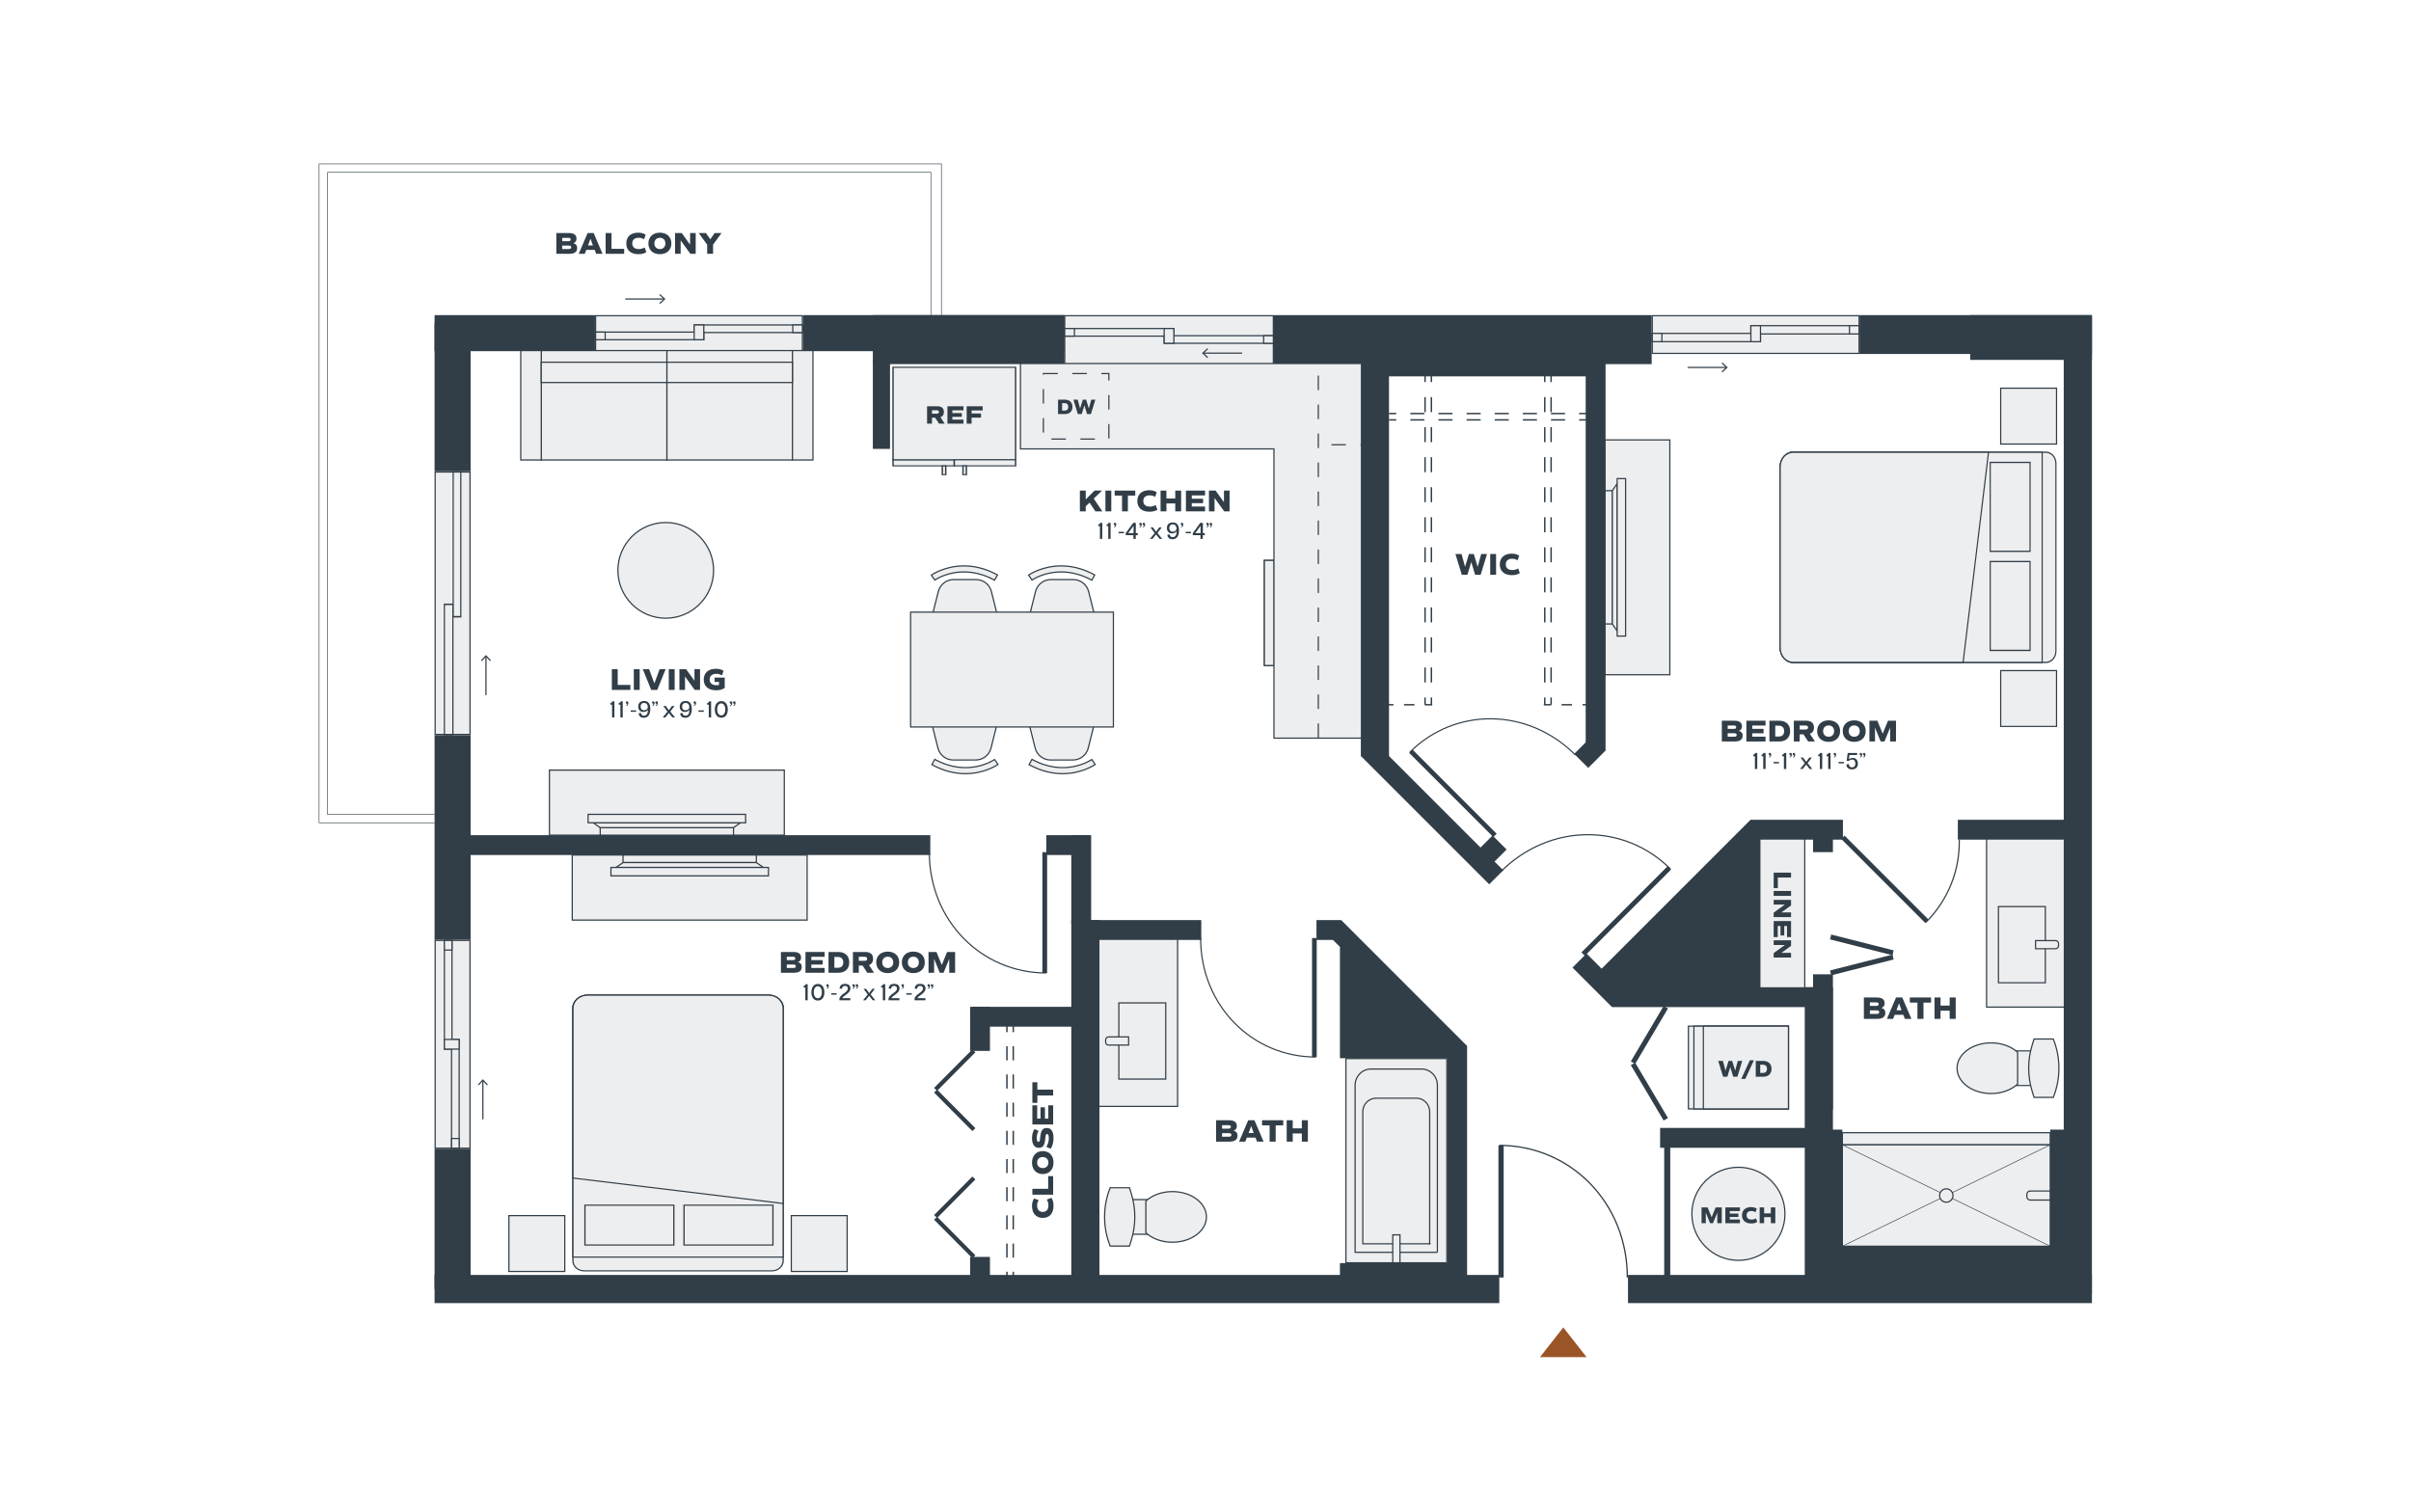 <?xml version="1.0" encoding="UTF-8"?><svg xmlns="http://www.w3.org/2000/svg" xmlns:xlink="http://www.w3.org/1999/xlink" viewBox="0 0 998 626"><defs><style>.cls-1{fill:#313e48;}.cls-2,.cls-3,.cls-4,.cls-5,.cls-6,.cls-7,.cls-8,.cls-9,.cls-10{stroke:#313e48;stroke-miterlimit:10;}.cls-2,.cls-6,.cls-9{stroke-width:.5px;}.cls-2,.cls-11{fill:#edeeef;}.cls-12{fill:#9a5527;}.cls-3{stroke-dasharray:6.218 6.218;}.cls-3,.cls-4,.cls-5,.cls-6,.cls-7,.cls-8,.cls-9,.cls-10{fill:none;}.cls-3,.cls-4,.cls-5,.cls-7,.cls-10{stroke-width:.6px;}.cls-4{stroke-dasharray:5.823 5.823;}.cls-5{stroke-dasharray:4.348 4.348;}.cls-13{fill:#fff;}.cls-6{stroke-dasharray:6;}.cls-8{stroke-width:.25px;}.cls-10{stroke-dasharray:5.833 5.833;}</style><symbol id="Balcony_Window_2" viewBox="0 0 88.341 15"><rect class="cls-11" x=".25" y=".25" width="87.84" height="14.5"/><path class="cls-1" d="M87.841.5v14H.5V.5h87.34M88.341,0H.001v15h88.34V0h0Z"/><rect class="cls-11" x=".25" y="4.09" width="43.563" height="3.536"/><path class="cls-1" d="M43.563,4.34v3.036H.5v-3.036h43.063M44.063,3.84H0v4.036h44.063V3.84h0Z"/><rect class="cls-11" x="39.654" y="7.75" width="48.437" height="3.159"/><path class="cls-1" d="M87.841,8v2.66h-47.938v-2.66h47.938M88.341,7.5h-48.938v3.66h48.938v-3.66h0Z"/></symbol><symbol id="Door" viewBox="0 0 51.91 50.633"><rect class="cls-1" y="48.59" width="51.66" height="2.043"/><path class="cls-9" d="M0,.25C29.362.25,51.66,22.636,51.66,50.25"/></symbol><symbol id="Door1" viewBox="0 0 20.016 20.016"><polygon class="cls-1" points="18.572 0 0 18.572 1.444 20.016 20.016 1.444 18.572 0"/></symbol></defs><g id="backgrounds"><rect class="cls-13" x="-15" y="-13" width="1028" height="652"/></g><g id="floorplans"><rect class="cls-2" x="523.365" y="231.994" width="39.58" height="43.519"/><circle class="cls-2" cx="554.504" cy="241.749" r="5.628"/><circle class="cls-2" cx="554.128" cy="265.572" r="4.314"/><circle class="cls-2" cx="536.871" cy="265.572" r="6.19"/><circle class="cls-2" cx="536.871" cy="241.749" r="4.127"/><rect class="cls-2" x="523.365" y="231.994" width="4.059" height="43.519"/><rect class="cls-11" x="381.094" y="178.918" width="2.503" height="25.365" transform="translate(573.947 -190.745) rotate(90)"/><path class="cls-1" d="M369.366,193.084v-2.966s25.959,0,25.959,0v2.966s-25.959,0-25.959,0ZM369.96,190.581v2.039s24.772,0,24.772,0v-2.039s-24.772,0-24.772,0Z"/><rect class="cls-11" x="375.873" y="145.829" width="38.31" height="50.73" transform="translate(566.223 -223.834) rotate(90)"/><path class="cls-1" d="M420.69,190.581h-51.324s0-38.773,0-38.773h51.324v.232s0,38.541,0,38.541ZM369.96,190.118h50.137s0-37.847,0-37.847h-50.137s0,37.847,0,37.847Z"/><rect class="cls-11" x="406.459" y="178.918" width="2.503" height="25.365" transform="translate(599.312 -216.11) rotate(90)"/><path class="cls-1" d="M394.732,193.084v-2.966s25.959,0,25.959,0v2.966s-25.959,0-25.959,0ZM395.325,190.581v2.039s24.772,0,24.772,0v-2.039s-24.772,0-24.772,0Z"/><rect class="cls-11" x="388.951" y="193.967" width="3.644" height="1.414" transform="translate(585.448 -196.099) rotate(90)"/><path class="cls-1" d="M389.769,196.728v-4.107h2.008v4.107h-2.008ZM390.363,193.084v3.181s.821,0,.821,0v-3.181s-.821,0-.821,0Z"/><rect class="cls-11" x="397.495" y="193.967" width="3.644" height="1.414" transform="translate(593.992 -204.643) rotate(90)"/><path class="cls-1" d="M398.314,196.728v-4.107h2.008v4.107h-2.008ZM398.907,193.084v3.181s.821,0,.821,0v-3.181s-.821,0-.821,0Z"/><rect class="cls-2" x="473.998" y="154.257" width="23.668" height="30.666" rx="4.136" ry="4.136" transform="translate(655.422 -316.242) rotate(90)"/><circle class="cls-2" cx="480.661" cy="155.219" r="1.324"/><circle class="cls-2" cx="491.003" cy="155.219" r="1.324"/><rect class="cls-2" x="481.978" y="157.06" width="7.735" height="2.068" rx=".755" ry=".755" transform="translate(643.94 -327.752) rotate(90)"/><path class="cls-11" d="M756.07,173.658h75.765c3.106,0,5.628,2.522,5.628,5.628v104.151c0,2.401-1.95,4.351-4.351,4.351h-78.318c-2.401,0-4.351-1.95-4.351-4.351v-104.151c0-3.106,2.522-5.628,5.628-5.628Z" transform="translate(563.23 1024.675) rotate(-90)"/><path class="cls-1" d="M742.272,186.945h104.583c2.427,0,4.402,2.203,4.402,4.91v77.735c0,2.707-1.975,4.91-4.402,4.91h-104.583c-3.101,0-5.623-2.814-5.623-6.272v-75.01c0-3.458,2.522-6.272,5.623-6.272ZM850.779,191.855c0-2.413-1.76-4.376-3.924-4.376h-104.583c-2.837,0-5.145,2.574-5.145,5.738v75.01c0,3.164,2.308,5.738,5.145,5.738h104.583c2.163,0,3.924-1.963,3.924-4.376v-77.735Z"/><path class="cls-11" d="M753.228,176.5h75.765c3.106,0,5.628,2.522,5.628,5.628v102.818h-87.021v-102.818c0-3.106,2.522-5.628,5.628-5.628Z" transform="translate(560.388 1021.833) rotate(-90)"/><path class="cls-1" d="M742.272,186.945h103.301v87.554h-103.301c-3.101,0-5.623-2.814-5.623-6.272v-75.01c0-3.458,2.522-6.272,5.623-6.272ZM845.095,187.479h-102.823c-2.837,0-5.145,2.574-5.145,5.738v75.01c0,3.164,2.308,5.738,5.145,5.738h102.823s0-86.487,0-86.487Z"/><rect class="cls-11" x="813.672" y="242.614" width="36.797" height="16.495" transform="translate(581.209 1082.932) rotate(-90)"/><path class="cls-1" d="M840.557,232.196v37.331h-16.974v-37.331h16.974ZM840.079,268.993v-36.264s-16.017,0-16.017,0v36.264s16.017,0,16.017,0Z"/><rect class="cls-11" x="813.672" y="201.59" width="36.797" height="16.495" transform="translate(622.233 1041.908) rotate(-90)"/><path class="cls-1" d="M840.557,191.172v37.331h-16.974v-37.331h16.974ZM840.079,227.969v-36.264s-16.017,0-16.017,0v36.264s16.017,0,16.017,0Z"/><path class="cls-11" d="M736.888,193.217v75.01c0,3.317,2.41,6.005,5.384,6.005h70.322s10.533-87.021,10.533-87.021h-80.854c-2.974,0-5.384,2.689-5.384,6.005Z"/><path class="cls-1" d="M742.272,186.945h81.128s-10.597,87.554-10.597,87.554h-70.531c-3.101,0-5.623-2.814-5.623-6.272v-75.01c0-3.458,2.522-6.272,5.623-6.272ZM822.853,187.479h-80.581c-2.837,0-5.145,2.574-5.145,5.738v75.01c0,3.164,2.308,5.738,5.145,5.738h70.113s10.468-86.487,10.468-86.487Z"/><path class="cls-11" d="M242.782,411.986h75.765c3.106,0,5.628,2.522,5.628,5.628v104.151c0,2.401-1.95,4.351-4.351,4.351h-78.318c-2.401,0-4.351-1.95-4.351-4.351v-104.151c0-3.106,2.522-5.628,5.628-5.628Z"/><path class="cls-1" d="M324.442,417.369v104.583c0,2.427-2.203,4.402-4.91,4.402h-77.735c-2.707,0-4.91-1.975-4.91-4.402v-104.583c0-3.101,2.814-5.623,6.272-5.623h75.01c3.458,0,6.272,2.522,6.272,5.623ZM319.532,525.876c2.413,0,4.376-1.76,4.376-3.924v-104.583c0-2.837-2.574-5.145-5.738-5.145h-75.01c-3.164,0-5.738,2.308-5.738,5.145v104.583c0,2.163,1.963,3.924,4.376,3.924h77.735Z"/><path class="cls-11" d="M242.782,411.986h75.765c3.106,0,5.628,2.522,5.628,5.628v102.818h-87.021v-102.818c0-3.106,2.522-5.628,5.628-5.628Z"/><path class="cls-1" d="M324.442,417.369v103.301h-87.554v-103.301c0-3.101,2.814-5.623,6.272-5.623h75.01c3.458,0,6.272,2.522,6.272,5.623ZM323.908,520.192v-102.823c0-2.837-2.574-5.145-5.738-5.145h-75.01c-3.164,0-5.738,2.308-5.738,5.145v102.823h86.487Z"/><rect class="cls-11" x="242.127" y="498.92" width="36.797" height="16.495"/><path class="cls-1" d="M279.191,515.655h-37.331v-16.974h37.331v16.974ZM242.394,515.177h36.264v-16.017h-36.264v16.017Z"/><rect class="cls-11" x="283.151" y="498.92" width="36.797" height="16.495"/><path class="cls-1" d="M320.215,515.655h-37.331v-16.974h37.331v16.974ZM283.418,515.177h36.264v-16.017h-36.264v16.017Z"/><path class="cls-11" d="M318.17,411.986h-75.01c-3.317,0-6.005,2.41-6.005,5.384v70.322l87.021,10.533v-80.854c0-2.974-2.689-5.384-6.005-5.384Z"/><path class="cls-1" d="M324.442,417.37v81.128l-87.554-10.597v-70.531c0-3.101,2.814-5.623,6.272-5.623h75.01c3.458,0,6.272,2.522,6.272,5.623ZM323.908,497.95v-80.581c0-2.837-2.574-5.145-5.738-5.145h-75.01c-3.164,0-5.738,2.308-5.738,5.145v70.113l86.487,10.468Z"/><rect class="cls-2" x="698.886" y="424.814" width="41.419" height="34.244" transform="translate(1439.191 883.872) rotate(180)"/><rect class="cls-2" x="701.169" y="424.814" width="39.136" height="34.244" transform="translate(1441.474 883.872) rotate(180)"/><rect class="cls-2" x="705.083" y="424.814" width="35.222" height="34.244" transform="translate(1445.387 883.872) rotate(180)"/><polygon class="cls-2" points="422.398 147.245 422.398 185.838 527.332 185.838 527.332 305.58 565.808 305.58 565.808 185.838 565.808 171.031 565.808 147.245 422.398 147.245"/><rect class="cls-2" x="822.314" y="345.338" width="35.211" height="71.589"/><rect class="cls-2" x="452.479" y="388.42" width="34.978" height="69.606"/><circle class="cls-2" cx="719.595" cy="502.5" r="19.267"/><rect class="cls-2" x="535.73" y="459.611" width="84.553" height="41.778" transform="translate(97.507 1058.506) rotate(-90)"/><path class="cls-2" d="M594.986,518.441v-69.16c0-3.712-2.94-6.722-6.567-6.722h-20.922c-3.627,0-6.567,3.01-6.567,6.722v69.16s34.057,0,34.057,0Z"/><path class="cls-2" d="M591.792,514.917v-54.666c0-3.102-2.457-5.617-5.487-5.617h-16.711c-3.031,0-5.487,2.515-5.487,5.616v54.666s27.686,0,27.686,0Z"/><rect class="cls-2" x="572.226" y="515.505" width="11.562" height="2.98" transform="translate(61.011 1095.001) rotate(-90)"/><rect class="cls-2" x="299.581" y="121.497" width="4.909" height="51.992" transform="translate(154.542 449.529) rotate(-90)"/><rect class="cls-2" x="283.08" y="145.483" width="37.911" height="51.992" transform="translate(130.556 473.515) rotate(-90)"/><rect class="cls-2" x="247.589" y="121.497" width="4.909" height="51.992" transform="translate(102.55 397.536) rotate(-90)"/><rect class="cls-2" x="231.088" y="145.483" width="37.911" height="51.992" transform="translate(78.564 421.522) rotate(-90)"/><rect class="cls-2" x="309.576" y="163.494" width="45.396" height="8.486" transform="translate(164.537 500.011) rotate(-90)"/><rect class="cls-2" x="197.106" y="163.494" width="45.396" height="8.486" transform="translate(52.067 387.541) rotate(-90)"/><rect class="cls-2" x="297.831" y="128.156" width="8.409" height="51.992" transform="translate(456.187 -147.883) rotate(90)"/><rect class="cls-2" x="245.839" y="128.156" width="8.409" height="51.992" transform="translate(404.195 -95.891) rotate(90)"/><circle class="cls-2" cx="275.572" cy="236.121" r="19.805"/><rect class="cls-2" x="762.619" y="468.928" width="86.046" height="5.013"/><rect class="cls-2" x="762.619" y="473.941" width="86.046" height="41.974"/><path class="cls-2" d="M840.349,493.063h8.316v3.731h-8.316c-.751,0-1.362-.61-1.362-1.362v-1.008c0-.751.61-1.362,1.362-1.362Z"/><line class="cls-8" x1="848.665" y1="515.915" x2="762.619" y2="473.941"/><line class="cls-8" x1="848.665" y1="473.941" x2="762.619" y2="515.915"/><circle class="cls-2" cx="805.642" cy="494.928" r="2.769"/><rect class="cls-2" x="464.386" y="499.737" width="14.345" height="8.092" transform="translate(-32.224 975.342) rotate(-90)"/><path class="cls-2" d="M467.513,491.706l.69,2.169c2.051,6.446,2.051,13.37,0,19.817l-.69,2.169h-7.97c-3.084-7.756-3.084-16.398,0-24.154h0s7.97,0,7.97,0Z"/><path class="cls-2" d="M474.318,497.208v13.151c2.585,2.381,6.537,3.908,10.974,3.908,7.787,0,14.1-4.694,14.1-10.483s-6.313-10.483-14.1-10.483c-4.436,0-8.389,1.526-10.974,3.908Z"/><rect class="cls-2" x="830.755" y="438.176" width="14.345" height="8.092" transform="translate(1280.149 -395.706) rotate(90)"/><path class="cls-2" d="M841.973,454.299l-.69-2.169c-2.051-6.446-2.051-13.37,0-19.817l.69-2.169h7.97s0,0,0,0c3.084,7.756,3.084,16.398,0,24.154h0s-7.97,0-7.97,0Z"/><path class="cls-2" d="M835.169,448.797v-13.151c-2.585-2.381-6.537-3.908-10.974-3.908-7.787,0-14.1,4.694-14.1,10.483s6.313,10.483,14.1,10.483c4.436,0,8.389-1.526,10.974-3.908Z"/><rect class="cls-2" x="457.067" y="421.246" width="31.532" height="19.41" transform="translate(41.882 903.784) rotate(-90)"/><path class="cls-2" d="M461.961,426.197h.909c.678,0,1.229.551,1.229,1.229v8.278h-3.367v-8.278c0-.678.551-1.229,1.229-1.229Z" transform="translate(31.464 893.366) rotate(-90)"/><rect class="cls-2" x="821.17" y="381.367" width="31.532" height="19.41" transform="translate(1228.008 -445.864) rotate(90)"/><path class="cls-2" d="M846.9,386.319h.909c.678,0,1.229.551,1.229,1.229v8.278h-3.367v-8.278c0-.678.551-1.229,1.229-1.229Z" transform="translate(1238.426 -456.282) rotate(90)"/><rect class="cls-2" x="725.192" y="345.338" width="21.861" height="65.467"/><rect class="cls-2" x="828.156" y="160.712" width="23.123" height="23.123" transform="translate(1679.435 344.547) rotate(-180)"/><rect class="cls-2" x="828.156" y="277.61" width="23.123" height="23.123" transform="translate(1679.435 578.343) rotate(-180)"/><rect class="cls-2" x="327.552" y="503.253" width="23.123" height="23.123" transform="translate(-175.701 853.929) rotate(-90)"/><rect class="cls-2" x="210.654" y="503.253" width="23.123" height="23.123" transform="translate(-292.599 737.03) rotate(-90)"/><rect class="cls-2" x="272.021" y="318.822" width="26.933" height="97.222" transform="translate(652.921 81.945) rotate(90)"/><rect class="cls-2" x="283.928" y="327.936" width="3.12" height="55.18" transform="translate(641.014 70.039) rotate(90)"/><polygon class="cls-2" points="255.003 359.098 257.898 357.087 313.078 357.087 315.972 359.098 255.003 359.098"/><rect class="cls-2" x="283.743" y="328.244" width="3.49" height="65.198" transform="translate(-75.356 646.331) rotate(-90)"/><rect class="cls-2" x="262.573" y="283.669" width="26.933" height="97.222" transform="translate(-56.241 608.319) rotate(-90)"/><rect class="cls-2" x="274.479" y="316.596" width="3.12" height="55.18" transform="translate(-68.147 620.225) rotate(-90)"/><polygon class="cls-2" points="306.524 340.614 303.629 342.626 248.449 342.626 245.555 340.614 306.524 340.614"/><rect class="cls-2" x="274.294" y="306.271" width="3.49" height="65.198" transform="translate(614.909 62.83) rotate(90)"/><rect class="cls-2" x="664.272" y="182.112" width="26.933" height="97.222"/><rect class="cls-2" x="664.272" y="203.132" width="3.12" height="55.18"/><polygon class="cls-2" points="669.404 261.207 667.392 258.312 667.392 203.132 669.404 200.238 669.404 261.207"/><rect class="cls-2" x="669.404" y="198.124" width="3.49" height="65.198" transform="translate(1342.298 461.445) rotate(180)"/><path class="cls-2" d="M444.287,239.935h-9.309c-2.993,0-5.603,2.036-6.33,4.939l-2.746,10.953h27.461l-2.746-10.953c-.728-2.903-3.337-4.939-6.33-4.939Z"/><path class="cls-2" d="M439.273,234.276c-7.899,0-13.182,3.583-13.51,3.811l1.42,2.045c.446-.307,11.086-7.448,24.754.067l1.2-2.18c-5.097-2.805-9.823-3.742-13.864-3.742Z"/><path class="cls-2" d="M434.825,314.626h9.309c2.993,0,5.603-2.036,6.33-4.939l2.746-10.953h-27.461l2.746,10.953c.728,2.903,3.337,4.939,6.33,4.939Z"/><path class="cls-2" d="M439.839,320.285c7.899,0,13.182-3.583,13.51-3.811l-1.42-2.045c-.446.307-11.086,7.448-24.754-.067l-1.2,2.18c5.097,2.805,9.823,3.742,13.864,3.742Z"/><path class="cls-2" d="M404.041,239.935h-9.309c-2.993,0-5.603,2.036-6.33,4.939l-2.746,10.953h27.461l-2.746-10.953c-.728-2.903-3.337-4.939-6.33-4.939Z"/><path class="cls-2" d="M399.027,234.276c-7.899,0-13.182,3.583-13.51,3.811l1.42,2.045c.446-.307,11.086-7.448,24.754.067l1.2-2.18c-5.097-2.805-9.823-3.742-13.864-3.742Z"/><path class="cls-2" d="M394.58,314.626h9.309c2.993,0,5.603-2.036,6.33-4.939l2.746-10.953h-27.461l2.746,10.953c.728,2.903,3.337,4.939,6.33,4.939Z"/><path class="cls-2" d="M399.594,320.285c7.899,0,13.182-3.583,13.51-3.811l-1.42-2.045c-.446.307-11.086,7.448-24.754-.067l-1.2,2.18c5.097,2.805,9.823,3.742,13.864,3.742Z"/><rect class="cls-2" x="376.926" y="253.411" width="83.948" height="47.549"/><line class="cls-7" x1="639.437" y1="155.174" x2="639.437" y2="158.174"/><line class="cls-3" x1="639.437" y1="164.392" x2="639.437" y2="285.644"/><line class="cls-7" x1="639.437" y1="288.753" x2="639.437" y2="291.753"/><line class="cls-7" x1="642.061" y1="155.174" x2="642.061" y2="158.174"/><line class="cls-3" x1="642.061" y1="164.392" x2="642.061" y2="285.644"/><line class="cls-7" x1="642.061" y1="288.753" x2="642.061" y2="291.753"/><line class="cls-7" x1="574.961" y1="173.828" x2="577.961" y2="173.828"/><line class="cls-4" x1="583.784" y1="173.828" x2="650.752" y2="173.828"/><line class="cls-7" x1="653.664" y1="173.828" x2="656.664" y2="173.828"/><line class="cls-7" x1="574.961" y1="171.205" x2="577.961" y2="171.205"/><line class="cls-4" x1="583.784" y1="171.205" x2="650.752" y2="171.205"/><line class="cls-7" x1="653.664" y1="171.205" x2="656.664" y2="171.205"/><line class="cls-7" x1="639.037" y1="291.753" x2="642.037" y2="291.753"/><line class="cls-5" x1="646.385" y1="291.753" x2="652.907" y2="291.753"/><line class="cls-7" x1="655.082" y1="291.753" x2="658.082" y2="291.753"/><line class="cls-7" x1="573.814" y1="291.753" x2="576.814" y2="291.753"/><line class="cls-5" x1="581.162" y1="291.753" x2="587.684" y2="291.753"/><line class="cls-7" x1="589.858" y1="291.753" x2="592.858" y2="291.753"/><line class="cls-7" x1="589.885" y1="155.174" x2="589.885" y2="158.174"/><line class="cls-3" x1="589.885" y1="164.392" x2="589.885" y2="285.644"/><line class="cls-7" x1="589.885" y1="288.753" x2="589.885" y2="291.753"/><line class="cls-7" x1="592.508" y1="155.174" x2="592.508" y2="158.174"/><line class="cls-3" x1="592.508" y1="164.392" x2="592.508" y2="285.644"/><line class="cls-7" x1="592.508" y1="288.753" x2="592.508" y2="291.753"/><line class="cls-6" x1="545.696" y1="305.492" x2="545.696" y2="150.743"/><line class="cls-6" x1="569.131" y1="184.118" x2="545.696" y2="184.118"/><rect class="cls-6" x="431.892" y="154.649" width="27.108" height="27.108"/><line class="cls-7" x1="419.425" y1="529.469" x2="419.425" y2="526.469"/><line class="cls-10" x1="419.425" y1="520.635" x2="419.425" y2="430.218"/><line class="cls-7" x1="419.425" y1="427.301" x2="419.425" y2="424.301"/><line class="cls-7" x1="416.801" y1="529.469" x2="416.801" y2="526.469"/><line class="cls-10" x1="416.801" y1="520.635" x2="416.801" y2="430.218"/><line class="cls-7" x1="416.801" y1="427.301" x2="416.801" y2="424.301"/><use width="51.91" height="50.633" transform="translate(673.877 528.885) rotate(-90) scale(1.059 -1.059)" xlink:href="#Door"/><use width="51.91" height="50.633" transform="translate(496.738 388.306) rotate(90) scale(.954 -.954)" xlink:href="#Door"/><use width="51.91" height="50.633" transform="translate(652.302 312.375) rotate(-135) scale(.954 -.954)" xlink:href="#Door"/><use width="51.91" height="50.633" transform="translate(621.037 360.711) rotate(-45) scale(.977)" xlink:href="#Door"/><rect class="cls-1" x="755.611" y="363.026" width="49.211" height="1.946" transform="translate(485.906 -445.083) rotate(45)"/><path class="cls-9" d="M811.011,347.598c.248,12.469-4.417,24.821-13.826,34.23"/><use width="51.91" height="50.633" transform="translate(384.435 352.787) rotate(90) scale(.968 -.968)" xlink:href="#Door"/><rect class="cls-1" x="688.873" y="474.16" width="2.507" height="56.679"/><use width="20.016" height="20.016" transform="translate(404.008 503.991) rotate(90.912) scale(.845 .867)" xlink:href="#Door1"/><use width="20.016" height="20.016" transform="translate(386.38 487.332) rotate(89.088) scale(.845 -.867)" xlink:href="#Door1"/><use width="20.016" height="20.016" transform="translate(404.008 451.36) rotate(90.912) scale(.845 .867)" xlink:href="#Door1"/><use width="20.016" height="20.016" transform="translate(386.38 434.701) rotate(89.088) scale(.845 -.867)" xlink:href="#Door1"/><use width="20.016" height="20.016" transform="translate(670.185 421.469) rotate(74.867) scale(1.002 -1.029)" xlink:href="#Door1"/><use width="20.016" height="20.016" transform="translate(695.303 444.904) rotate(105.133) scale(1.002 1.029)" xlink:href="#Door1"/><use width="20.016" height="20.016" transform="translate(767.515 385.457) rotate(31.511) scale(1.002 1.029)" xlink:href="#Door1"/><use width="20.016" height="20.016" transform="translate(773.854 377.15) rotate(148.489) scale(1.002 -1.029)" xlink:href="#Door1"/><rect class="cls-11" x="246.533" y="130.707" width="85.605" height="14.424"/><path class="cls-1" d="M331.887,130.956v13.924h-85.105v-13.924h85.105M332.387,130.456h-86.105v14.924h86.105v-14.924h0Z"/><rect class="cls-11" x="287.346" y="134.527" width="44.792" height="3.141"/><path class="cls-1" d="M331.887,134.777v2.641h-44.292v-2.641h44.292M332.387,134.277h-45.292v3.641h45.292v-3.641h0Z"/><rect class="cls-11" x="246.533" y="137.491" width="44.792" height="3.141"/><path class="cls-1" d="M291.075,137.741v2.641h-44.292v-2.641h44.292M291.575,137.241h-45.292v3.641h45.292v-3.641h0Z"/><rect class="cls-11" x="328.158" y="134.527" width="3.979" height="3.141"/><path class="cls-1" d="M331.887,134.777v2.641h-3.479v-2.641h3.479M332.387,134.277h-4.479v3.641h4.479v-3.641h0Z"/><rect class="cls-11" x="246.533" y="137.491" width="3.979" height="3.141"/><path class="cls-1" d="M250.262,137.741v2.641h-3.479v-2.641h3.479M250.762,137.241h-4.479v3.641h4.479v-3.641h0Z"/><rect class="cls-11" x="287.346" y="134.527" width="3.979" height="6.104"/><path class="cls-1" d="M291.075,134.777v5.604h-3.479v-5.604h3.479M291.575,134.277h-4.479v6.604h4.479v-6.604h0Z"/><rect class="cls-11" x="180.133" y="389.311" width="14.424" height="86.013"/><path class="cls-1" d="M194.307,389.561v85.513h-13.924v-85.513h13.924M194.807,389.061h-14.924v86.513h14.924v-86.513h0Z"/><rect class="cls-11" x="183.954" y="389.311" width="3.141" height="45.006"/><path class="cls-1" d="M186.845,389.561v44.507h-2.641v-44.507h2.641M187.345,389.061h-3.641v45.507h3.641v-45.507h0Z"/><rect class="cls-11" x="186.918" y="430.317" width="3.141" height="45.007"/><path class="cls-1" d="M189.809,430.567v44.507h-2.641v-44.507h2.641M190.309,430.067h-3.641v45.507h3.641v-45.507h0Z"/><rect class="cls-11" x="183.954" y="389.311" width="3.141" height="4"/><path class="cls-1" d="M186.845,389.561v3.501h-2.641v-3.501h2.641M187.345,389.061h-3.641v4.5h3.641v-4.5h0Z"/><rect class="cls-11" x="186.918" y="471.323" width="3.141" height="4.001"/><path class="cls-1" d="M189.809,471.573v3.501h-2.641v-3.501h2.641M190.309,471.073h-3.641v4.5h3.641v-4.5h0Z"/><rect class="cls-11" x="183.954" y="430.317" width="6.104" height="4"/><path class="cls-1" d="M189.809,430.567v3.501h-5.605v-3.501h5.605M190.309,430.067h-6.605v4.501h6.605v-4.501h0Z"/><rect class="cls-11" x="683.935" y="130.706" width="85.605" height="15.59"/><path class="cls-1" d="M769.289,130.956v15.09h-85.105v-15.09h85.105M769.789,130.456h-86.105v16.09h86.105v-16.09h0Z"/><rect class="cls-11" x="724.747" y="134.826" width="44.792" height="3.425"/><path class="cls-1" d="M769.289,135.076v2.925h-44.292v-2.925h44.292M769.789,134.576h-45.292v3.925h45.292v-3.925h0Z"/><rect class="cls-11" x="683.935" y="138.021" width="44.792" height="3.425"/><path class="cls-1" d="M728.477,138.271v2.925h-44.292v-2.925h44.292M728.977,137.771h-45.292v3.925h45.292v-3.925h0Z"/><rect class="cls-11" x="765.56" y="134.826" width="3.979" height="3.425"/><path class="cls-1" d="M769.289,135.076v2.925h-3.479v-2.925h3.479M769.789,134.576h-4.479v3.925h4.479v-3.925h0Z"/><rect class="cls-11" x="683.935" y="138.021" width="3.979" height="3.425"/><path class="cls-1" d="M687.664,138.271v2.925h-3.479v-2.925h3.479M688.164,137.771h-4.479v3.925h4.479v-3.925h0Z"/><rect class="cls-11" x="724.747" y="134.826" width="3.979" height="6.621"/><path class="cls-1" d="M728.477,135.076v6.12h-3.479v-6.12h3.479M728.977,134.576h-4.479v7.12h4.479v-7.12h0Z"/><rect class="cls-11" x="440.72" y="130.707" width="86.362" height="19.787"/><path class="cls-1" d="M526.832,130.956v19.287h-85.863v-19.287h85.863M527.332,130.456h-86.863v20.287h86.863v-20.287h0Z"/><rect class="cls-11" x="440.72" y="136.009" width="45.19" height="3.141"/><path class="cls-1" d="M485.661,136.259v2.641h-44.691v-2.641h44.691M486.161,135.759h-45.691v3.641h45.691v-3.641h0Z"/><rect class="cls-11" x="481.892" y="138.973" width="45.19" height="3.141"/><path class="cls-1" d="M526.832,139.223v2.641h-44.691v-2.641h44.691M527.332,138.723h-45.691v3.641h45.691v-3.641h0Z"/><rect class="cls-11" x="440.72" y="136.009" width="4.019" height="3.141"/><path class="cls-1" d="M444.489,136.259v2.641h-3.519v-2.641h3.519M444.989,135.759h-4.519v3.641h4.519v-3.641h0Z"/><rect class="cls-11" x="523.063" y="138.973" width="4.019" height="3.141"/><path class="cls-1" d="M526.832,139.223v2.641h-3.519v-2.641h3.519M527.332,138.723h-4.519v3.641h4.519v-3.641h0Z"/><rect class="cls-11" x="481.892" y="136.009" width="4.019" height="6.104"/><path class="cls-1" d="M485.661,136.259v5.604h-3.519v-5.604h3.519M486.161,135.759h-4.519v6.604h4.519v-6.604h0Z"/><line class="cls-9" x1="698.555" y1="152.113" x2="714.623" y2="152.113"/><polygon class="cls-1" points="712.966 154.158 712.625 153.792 714.431 152.114 712.625 150.435 712.966 150.069 715.165 152.114 712.966 154.158"/><line class="cls-9" x1="514.162" y1="146.196" x2="498.094" y2="146.196"/><polygon class="cls-1" points="499.751 144.151 500.092 144.518 498.286 146.196 500.092 147.874 499.751 148.241 497.552 146.196 499.751 144.151"/><line class="cls-9" x1="258.831" y1="123.781" x2="274.898" y2="123.781"/><polygon class="cls-1" points="273.241 125.826 272.9 125.46 274.706 123.781 272.9 122.103 273.241 121.737 275.44 123.781 273.241 125.826"/><line class="cls-9" x1="201.161" y1="287.768" x2="201.161" y2="271.7"/><polygon class="cls-1" points="203.206 273.357 202.84 273.698 201.162 271.892 199.483 273.698 199.117 273.357 201.162 271.158 203.206 273.357"/><line class="cls-9" x1="199.879" y1="463.387" x2="199.879" y2="447.319"/><polygon class="cls-1" points="201.924 448.976 201.557 449.317 199.879 447.511 198.2 449.317 197.834 448.976 199.879 446.777 201.924 448.976"/><use width="88.341" height="15" transform="translate(179.883 304.414) rotate(-90) scale(1.238 .995)" xlink:href="#Balcony_Window_2"/><polyline class="cls-8" points="179.883 340.614 132.079 340.614 132.079 67.845 389.693 67.845 389.693 132.03"/><polyline class="cls-8" points="385.321 132.205 385.321 71.343 135.577 71.343 135.577 337.125 179.883 337.125"/><rect class="cls-1" x="179.883" y="527.808" width="440.724" height="11.659"/><rect class="cls-1" x="373.487" y="450.856" width="151.572" height="11.659" transform="translate(905.958 7.413) rotate(90)"/><rect class="cls-1" x="691.001" y="464.759" width="123.764" height="11.659" transform="translate(1223.472 -282.294) rotate(90)"/><rect class="cls-1" x="480.848" y="218.972" width="176.567" height="11.659" transform="translate(793.933 -344.329) rotate(90)"/><rect class="cls-1" x="673.891" y="527.808" width="192.03" height="11.659"/><rect class="cls-1" x="657.801" y="327.616" width="404.58" height="11.659" transform="translate(1193.537 -526.645) rotate(90)"/><rect class="cls-1" x="755.157" y="515.915" width="103.535" height="14.924"/><rect class="cls-1" x="848.665" y="467.645" width="11.426" height="58.064"/><rect class="cls-1" x="751.192" y="467.645" width="11.426" height="58.064"/><rect class="cls-1" x="687.182" y="466.946" width="63.31" height="8.22"/><rect class="cls-1" x="553.172" y="478.911" width="100.008" height="8.22" transform="translate(120.156 1086.197) rotate(-90)"/><rect class="cls-1" x="535.756" y="410.981" width="45.996" height="8.22" transform="translate(143.664 973.845) rotate(-90)"/><rect class="cls-1" x="541.451" y="405.747" width="73.726" height="8.22" transform="translate(697.432 1108.6) rotate(-135)"/><rect class="cls-1" x="558.754" y="429.869" width="43.256" height="8.22" transform="translate(1160.765 867.957) rotate(180)"/><rect class="cls-1" x="450.497" y="380.899" width="46.754" height="8.22" transform="translate(947.748 770.019) rotate(180)"/><rect class="cls-1" x="402.519" y="416.81" width="46.754" height="8.22" transform="translate(851.791 841.84) rotate(180)"/><rect class="cls-1" x="433.095" y="345.746" width="17.897" height="8.22" transform="translate(884.088 699.713) rotate(180)"/><rect class="cls-1" x="346.262" y="163.685" width="37.193" height="7.112" transform="translate(532.1 -197.618) rotate(90)"/><rect class="cls-1" x="396.543" y="421.824" width="18.247" height="8.22" transform="translate(831.6 20.267) rotate(90)"/><rect class="cls-1" x="396.543" y="525.359" width="18.247" height="8.22" transform="translate(935.136 123.802) rotate(90)"/><rect class="cls-1" x="429.146" y="360.044" width="36.815" height="8.22" transform="translate(811.707 -83.399) rotate(90)"/><rect class="cls-1" x="185.887" y="345.746" width="199.2" height="8.22" transform="translate(570.975 699.713) rotate(180)"/><rect class="cls-1" x="544.938" y="380.899" width="10.231" height="8.22" transform="translate(1100.107 770.019) rotate(180)"/><rect class="cls-1" x="726.606" y="427.231" width="55.994" height="8.22" transform="translate(323.262 1185.943) rotate(-90)"/><rect class="cls-1" x="749.429" y="343.487" width="10.348" height="8.22" transform="translate(407.005 1102.2) rotate(-90)"/><rect class="cls-1" x="650.421" y="401.729" width="23.142" height="8.22" transform="translate(843.121 1160.909) rotate(-135)"/><rect class="cls-1" x="612.106" y="348.244" width="10.101" height="8.22" transform="translate(1302.705 165.109) rotate(135)"/><rect class="cls-1" x="653.031" y="307.319" width="10.101" height="8.22" transform="translate(1343.629 66.309) rotate(135)"/><rect class="cls-1" x="574.431" y="220.621" width="172.111" height="8.22" transform="translate(885.217 -435.755) rotate(90)"/><rect class="cls-1" x="555.288" y="332.545" width="75.041" height="8.22" transform="translate(773.937 993.885) rotate(-135)"/><rect class="cls-1" x="690.287" y="374.385" width="68.645" height="8.22" transform="translate(346.114 1103.103) rotate(-90)"/><rect class="cls-1" x="667.42" y="408.707" width="83.073" height="8.22"/><rect class="cls-1" x="724.609" y="339.377" width="38.243" height="8.22"/><rect class="cls-1" x="647.143" y="371.465" width="94.162" height="8.22" transform="translate(-62.238 600.894) rotate(-45)"/><rect class="cls-1" x="810.422" y="339.377" width="48.037" height="8.22"/><rect class="cls-1" x="527.332" y="130.456" width="156.352" height="20.287"/><rect class="cls-1" x="361.303" y="130.456" width="79.284" height="20.287"/><rect class="cls-1" x="769.731" y="130.456" width="96.19" height="16.09"/><rect class="cls-1" x="568.082" y="141.474" width="91.118" height="14.341"/><rect class="cls-1" x="815.552" y="130.456" width="50.368" height="18.538"/><rect class="cls-1" x="332.387" y="130.456" width="108.199" height="14.924"/><rect class="cls-1" x="179.883" y="130.456" width="66.4" height="14.924"/><rect class="cls-1" x="156.754" y="156.996" width="61.183" height="14.924" transform="translate(351.803 -22.887) rotate(90)"/><rect class="cls-1" x="145.021" y="339.275" width="84.647" height="14.924" transform="translate(534.082 159.393) rotate(90)"/><rect class="cls-1" x="158.313" y="497.143" width="58.064" height="14.924" transform="translate(691.95 317.26) rotate(90)"/><polygon class="cls-1" points="724.351 351.26 724.351 410.806 670.393 410.806 665.373 405.786 721.636 349.594 724.351 351.26"/><polygon class="cls-1" points="559.398 396.753 559.398 433.017 598.571 433.017 561.26 395.705 559.398 396.753"/><rect class="cls-1" x="554.644" y="522.911" width="48.532" height="10.114"/><path class="cls-1" d="M712.699,506.382h-1.846v-4.365l-1.789,4.365h-1.192l-1.779-4.365v4.365h-1.759v-6.538h2.499l1.674,4.077,1.674-4.077h2.519v6.538Z"/><path class="cls-1" d="M716.031,501.362v1.038h3.557v1.405h-3.557v1.057h4.182v1.52h-6.028v-6.538h6.028v1.518h-4.182Z"/><path class="cls-1" d="M721.085,503.122c0-2.106,1.414-3.394,3.731-3.394.914,0,1.692.202,2.375.635l-.49,1.461c-.597-.346-1.116-.49-1.712-.49-1.288,0-2.019.653-2.019,1.769,0,1.144.749,1.789,2.076,1.789.635,0,1.203-.154,1.818-.5l.538,1.462c-.664.432-1.5.643-2.49.643-2.413,0-3.828-1.259-3.828-3.375Z"/><path class="cls-1" d="M734.861,499.844v6.538h-1.846v-2.501h-2.779v2.501h-1.846v-6.538h1.846v2.48h2.779v-2.48h1.846Z"/><path class="cls-1" d="M331.879,400.277c0,1.619-1.088,2.428-3.25,2.428h-5.376v-8.6h5.199c2.099,0,3.148.784,3.148,2.352,0,.923-.429,1.53-1.302,1.846,1.062.278,1.58.936,1.58,1.973ZM325.682,397.482h2.581c.631,0,.935-.215.935-.684,0-.467-.304-.708-.884-.708h-2.632v1.391ZM329.414,399.999c0-.468-.316-.696-.961-.696h-2.771v1.417h2.82c.607,0,.911-.241.911-.721Z"/><path class="cls-1" d="M335.846,396.103v1.366h4.68v1.848h-4.68v1.39h5.501v1.999h-7.929v-8.6h7.929v1.997h-5.501Z"/><path class="cls-1" d="M351.537,398.405c0,2.669-1.707,4.3-4.49,4.3h-4.098v-8.6h4.098c2.783,0,4.49,1.631,4.49,4.3ZM349.058,398.405c0-1.454-.796-2.238-2.264-2.238h-1.417v4.476h1.417c1.468,0,2.264-.784,2.264-2.238Z"/><path class="cls-1" d="M358.994,402.705l-1.948-2.971h-1.556v2.971h-2.428v-8.6h5.123c2.112,0,3.212.974,3.212,2.82,0,1.341-.582,2.213-1.695,2.593l2.112,3.187h-2.82ZM355.49,397.761h2.365c.733,0,1.076-.266,1.076-.835s-.343-.835-1.076-.835h-2.365v1.67Z"/><path class="cls-1" d="M362.708,398.405c0-2.695,1.885-4.452,4.755-4.452,2.884,0,4.756,1.758,4.756,4.452s-1.872,4.451-4.756,4.451c-2.87,0-4.755-1.758-4.755-4.451ZM369.752,398.405c0-1.403-.91-2.34-2.289-2.34-1.366,0-2.276.936-2.276,2.34s.91,2.34,2.276,2.34c1.379,0,2.289-.936,2.289-2.34Z"/><path class="cls-1" d="M373.303,398.405c0-2.695,1.885-4.452,4.755-4.452,2.884,0,4.756,1.758,4.756,4.452s-1.872,4.451-4.756,4.451c-2.87,0-4.755-1.758-4.755-4.451ZM380.346,398.405c0-1.403-.91-2.34-2.289-2.34-1.366,0-2.276.936-2.276,2.34s.91,2.34,2.276,2.34c1.379,0,2.289-.936,2.289-2.34Z"/><path class="cls-1" d="M395.355,402.705h-2.428v-5.742l-2.353,5.742h-1.568l-2.34-5.742v5.742h-2.314v-8.6h3.288l2.201,5.362,2.201-5.362h3.314v8.6Z"/><path class="cls-1" d="M333.354,408.821h-.684v-.702c.522,0,.731-.285.731-.665h.931v6.644h-.978v-5.277Z"/><path class="cls-1" d="M335.861,410.861v-.095c0-2.182,1.157-3.426,2.685-3.426h.067c1.452,0,2.619,1.187,2.619,3.417v.095c0,2.163-1.092,3.359-2.658,3.359h-.056c-1.49,0-2.657-1.167-2.657-3.35ZM340.188,410.803v-.084c0-1.423-.664-2.42-1.623-2.42h-.056c-.941,0-1.652.92-1.652,2.458v.076c0,1.47.665,2.42,1.652,2.42h.056c.959,0,1.623-.911,1.623-2.45Z"/><path class="cls-1" d="M342.581,408.459c-.38-.019-.542-.246-.542-.531,0-.322.247-.503.512-.503.324,0,.523.247.523.665v.028c0,.645-.294,1.187-.883,1.205v-.304c.256.009.399-.209.389-.561Z"/><path class="cls-1" d="M344.061,411.174h2.23v.598h-2.23v-.598Z"/><path class="cls-1" d="M350.953,409.248v-.028c0-.561-.313-1.064-1.139-1.064h-.058c-.684,0-1.148.313-1.263,1.215l-.977-.132c.142-1.377.967-1.936,2.249-1.936h.086c1.452,0,2.163.768,2.163,1.869v.029c0,2.068-2.838,2.838-3.388,4.032h3.341v.864h-4.509v-.408c0-2.079,3.493-2.696,3.493-4.442Z"/><path class="cls-1" d="M353.356,408.459c-.38-.019-.542-.246-.542-.531,0-.322.247-.503.512-.503.324,0,.523.247.523.665v.028c0,.645-.294,1.187-.883,1.205v-.304c.256.009.399-.209.389-.561ZM354.722,408.459c-.38-.019-.54-.256-.54-.531,0-.322.237-.503.503-.503.332,0,.531.247.531.665v.028c0,.645-.294,1.187-.883,1.205l-.009-.304c.266.009.399-.209.399-.561Z"/><path class="cls-1" d="M359.781,412.256l-1.442,1.841h-1.092l1.936-2.401-1.727-2.344h1.045l1.28,1.775,1.282-1.775h1.053l-1.746,2.307,1.936,2.439h-1.082l-1.442-1.841Z"/><path class="cls-1" d="M365.44,408.821h-.684v-.702c.522,0,.731-.285.731-.665h.931v6.644h-.978v-5.277Z"/><path class="cls-1" d="M371.277,409.248v-.028c0-.561-.313-1.064-1.14-1.064h-.056c-.684,0-1.148.313-1.263,1.215l-.977-.132c.142-1.377.967-1.936,2.249-1.936h.086c1.452,0,2.163.768,2.163,1.869v.029c0,2.068-2.838,2.838-3.388,4.032h3.341v.864h-4.509v-.408c0-2.079,3.493-2.696,3.493-4.442Z"/><path class="cls-1" d="M373.68,408.459c-.38-.019-.542-.246-.542-.531,0-.322.247-.503.512-.503.324,0,.523.247.523.665v.028c0,.645-.294,1.187-.883,1.205v-.304c.256.009.399-.209.389-.561Z"/><path class="cls-1" d="M375.161,411.174h2.23v.598h-2.23v-.598Z"/><path class="cls-1" d="M382.052,409.248v-.028c0-.561-.313-1.064-1.14-1.064h-.056c-.684,0-1.148.313-1.263,1.215l-.977-.132c.142-1.377.967-1.936,2.249-1.936h.086c1.452,0,2.163.768,2.163,1.869v.029c0,2.068-2.838,2.838-3.388,4.032h3.341v.864h-4.509v-.408c0-2.079,3.493-2.696,3.493-4.442Z"/><path class="cls-1" d="M384.455,408.459c-.38-.019-.542-.246-.542-.531,0-.322.247-.503.512-.503.324,0,.523.247.523.665v.028c0,.645-.294,1.187-.883,1.205v-.304c.256.009.399-.209.389-.561ZM385.821,408.459c-.38-.019-.54-.256-.54-.531,0-.322.237-.503.503-.503.332,0,.531.247.531.665v.028c0,.645-.294,1.187-.883,1.205l-.009-.304c.266.009.399-.209.399-.561Z"/><path class="cls-1" d="M721.349,304.536c0,1.619-1.088,2.428-3.25,2.428h-5.376v-8.6h5.199c2.099,0,3.148.784,3.148,2.352,0,.923-.429,1.53-1.302,1.847,1.062.278,1.58.936,1.58,1.973ZM715.152,301.741h2.581c.631,0,.935-.215.935-.683,0-.468-.304-.708-.884-.708h-2.632v1.391ZM718.883,304.258c0-.468-.316-.696-.961-.696h-2.771v1.417h2.82c.607,0,.911-.24.911-.721Z"/><path class="cls-1" d="M725.316,300.363v1.366h4.68v1.846h-4.68v1.391h5.501v1.998h-7.929v-8.6h7.929v1.998h-5.501Z"/><path class="cls-1" d="M741.006,302.664c0,2.668-1.707,4.3-4.49,4.3h-4.098v-8.6h4.098c2.783,0,4.49,1.631,4.49,4.3ZM738.527,302.664c0-1.454-.796-2.239-2.264-2.239h-1.417v4.477h1.417c1.468,0,2.264-.784,2.264-2.238Z"/><path class="cls-1" d="M748.463,306.964l-1.948-2.972h-1.556v2.972h-2.428v-8.6h5.123c2.112,0,3.212.974,3.212,2.82,0,1.341-.582,2.213-1.695,2.593l2.112,3.187h-2.82ZM744.96,302.019h2.365c.733,0,1.076-.266,1.076-.835s-.343-.835-1.076-.835h-2.365v1.67Z"/><path class="cls-1" d="M752.177,302.664c0-2.694,1.885-4.452,4.755-4.452,2.884,0,4.756,1.758,4.756,4.452s-1.872,4.452-4.756,4.452c-2.87,0-4.755-1.758-4.755-4.452ZM759.221,302.664c0-1.404-.91-2.34-2.289-2.34-1.366,0-2.276.936-2.276,2.34s.91,2.34,2.276,2.34c1.379,0,2.289-.936,2.289-2.34Z"/><path class="cls-1" d="M762.772,302.664c0-2.694,1.885-4.452,4.755-4.452,2.884,0,4.756,1.758,4.756,4.452s-1.872,4.452-4.756,4.452c-2.87,0-4.755-1.758-4.755-4.452ZM769.816,302.664c0-1.404-.91-2.34-2.289-2.34-1.366,0-2.276.936-2.276,2.34s.91,2.34,2.276,2.34c1.379,0,2.289-.936,2.289-2.34Z"/><path class="cls-1" d="M784.824,306.964h-2.428v-5.742l-2.353,5.742h-1.568l-2.34-5.742v5.742h-2.314v-8.6h3.288l2.201,5.362,2.201-5.362h3.314v8.6Z"/><path class="cls-1" d="M726.421,313.08h-.684v-.704c.522,0,.731-.284.731-.664h.931v6.644h-.978v-5.277Z"/><path class="cls-1" d="M729.867,313.08h-.684v-.704c.522,0,.731-.284.731-.664h.931v6.644h-.978v-5.277Z"/><path class="cls-1" d="M732.667,312.719c-.38-.019-.542-.246-.542-.532,0-.321.247-.503.512-.503.324,0,.523.247.523.665v.028c0,.646-.294,1.187-.883,1.207v-.305c.256.011.399-.209.389-.559Z"/><path class="cls-1" d="M734.148,315.432h2.23v.599h-2.23v-.599Z"/><path class="cls-1" d="M738.42,313.08h-.684v-.704c.522,0,.731-.284.731-.664h.931v6.644h-.978v-5.277Z"/><path class="cls-1" d="M741.22,312.719c-.38-.019-.542-.246-.542-.532,0-.321.247-.503.512-.503.324,0,.523.247.523.665v.028c0,.646-.294,1.187-.883,1.207v-.305c.256.011.399-.209.389-.559ZM742.586,312.719c-.38-.019-.54-.257-.54-.532,0-.321.237-.503.503-.503.332,0,.531.247.531.665v.028c0,.646-.294,1.187-.883,1.207l-.009-.305c.266.011.399-.209.399-.559Z"/><path class="cls-1" d="M747.646,316.516l-1.442,1.841h-1.092l1.936-2.401-1.727-2.345h1.045l1.28,1.775,1.282-1.775h1.053l-1.746,2.307,1.936,2.44h-1.082l-1.442-1.841Z"/><path class="cls-1" d="M753.305,313.08h-.684v-.704c.522,0,.731-.284.731-.664h.931v6.644h-.978v-5.277Z"/><path class="cls-1" d="M756.75,313.08h-.684v-.704c.522,0,.731-.284.731-.664h.931v6.644h-.978v-5.277Z"/><path class="cls-1" d="M759.552,312.719c-.38-.019-.542-.246-.542-.532,0-.321.247-.503.512-.503.324,0,.523.247.523.665v.028c0,.646-.294,1.187-.883,1.207v-.305c.256.011.399-.209.389-.559Z"/><path class="cls-1" d="M761.031,315.432h2.23v.599h-2.23v-.599Z"/><path class="cls-1" d="M764.278,316.496l1.025-.199c.056,1.044.664,1.377,1.366,1.377h.02c.807,0,1.319-.579,1.319-1.548v-.037c0-.902-.38-1.632-1.386-1.632-.579,0-.939.218-1.272.551h-.949l.427-3.294h3.911v.872h-3.199l-.218,1.728c.446-.352,1.073-.551,1.69-.542,1.31.02,2.031.997,2.031,2.345v.056c0,1.518-.902,2.335-2.373,2.335h-.028c-1.547,0-2.288-.769-2.363-2.012Z"/><path class="cls-1" d="M770.325,312.719c-.38-.019-.542-.246-.542-.532,0-.321.247-.503.512-.503.324,0,.523.247.523.665v.028c0,.646-.294,1.187-.883,1.207v-.305c.256.011.399-.209.389-.559ZM771.691,312.719c-.38-.019-.54-.257-.54-.532,0-.321.237-.503.503-.503.332,0,.531.247.531.665v.028c0,.646-.294,1.187-.883,1.207l-.009-.305c.266.011.399-.209.399-.559Z"/><path class="cls-1" d="M238.914,102.646c0,1.619-1.088,2.428-3.25,2.428h-5.376v-8.6h5.199c2.099,0,3.148.784,3.148,2.352,0,.923-.429,1.53-1.302,1.847,1.062.278,1.58.936,1.58,1.973ZM232.717,99.852h2.581c.631,0,.935-.215.935-.683,0-.468-.304-.708-.884-.708h-2.632v1.391ZM236.448,102.368c0-.468-.316-.696-.961-.696h-2.771v1.417h2.82c.607,0,.911-.24.911-.721Z"/><path class="cls-1" d="M246.157,103.456h-3.478l-.631,1.619h-2.492l3.68-8.6h2.492l3.679,8.6h-2.617l-.633-1.619ZM244.424,98.802l-1.025,2.82h2.036l-1.011-2.82Z"/><path class="cls-1" d="M258.369,103.013v2.062h-7.677v-8.6h2.428v6.538h5.248Z"/><path class="cls-1" d="M259.236,100.787c0-2.77,1.86-4.465,4.907-4.465,1.201,0,2.226.266,3.124.835l-.645,1.922c-.784-.455-1.466-.645-2.252-.645-1.694,0-2.656.86-2.656,2.327,0,1.505.987,2.353,2.732,2.353.835,0,1.581-.203,2.391-.658l.708,1.923c-.872.569-1.973.848-3.275.848-3.175,0-5.034-1.657-5.034-4.439Z"/><path class="cls-1" d="M268.388,100.775c0-2.694,1.885-4.452,4.755-4.452,2.884,0,4.756,1.758,4.756,4.452s-1.872,4.452-4.756,4.452c-2.87,0-4.755-1.758-4.755-4.452ZM275.432,100.775c0-1.404-.91-2.34-2.289-2.34-1.366,0-2.276.936-2.276,2.34s.91,2.34,2.276,2.34c1.379,0,2.289-.936,2.289-2.34Z"/><path class="cls-1" d="M287.975,96.475v8.6h-2.213l-4.01-5.552v5.552h-2.314v-8.6h2.757l3.465,4.806v-4.806h2.314Z"/><path class="cls-1" d="M295.166,101.28v3.794h-2.44v-3.781l-3.504-4.818h2.985l1.809,2.593,1.809-2.593h2.846l-3.504,4.806Z"/><path class="cls-1" d="M721.183,439.208l-2.01,6.54h-1.741l-1.212-4-1.212,4h-1.769l-2.01-6.54h1.943l1.096,4.039,1.222-4.039h1.529l1.22,4.039,1.097-4.039h1.846Z"/><path class="cls-1" d="M724.323,438.92h1.682l-3.557,7.741h-1.683l3.559-7.741Z"/><path class="cls-1" d="M733.3,442.478c0,2.03-1.298,3.27-3.414,3.27h-3.115v-6.54h3.115c2.116,0,3.414,1.242,3.414,3.27ZM731.415,442.478c0-1.105-.606-1.702-1.72-1.702h-1.077v3.404h1.077c1.114,0,1.72-.595,1.72-1.702Z"/><path class="cls-1" d="M512.251,470.118c0,1.667-1.12,2.501-3.347,2.501h-5.535v-8.855h5.353c2.162,0,3.243.807,3.243,2.421,0,.951-.443,1.576-1.342,1.901,1.094.288,1.628.965,1.628,2.032ZM505.869,467.24h2.657c.651,0,.963-.222.963-.704s-.312-.729-.911-.729h-2.709v1.433ZM509.712,469.832c0-.482-.325-.717-.99-.717h-2.852v1.46h2.905c.625,0,.938-.247.938-.743Z"/><path class="cls-1" d="M519.697,470.951h-3.582l-.65,1.667h-2.566l3.79-8.855h2.565l3.79,8.855h-2.696l-.651-1.667ZM517.914,466.159l-1.056,2.905h2.096l-1.041-2.905Z"/><path class="cls-1" d="M531.182,465.885h-3.139v6.734h-2.501v-6.734h-3.137v-2.122h8.776v2.122Z"/><path class="cls-1" d="M541.378,463.763v8.855h-2.501v-3.386h-3.765v3.386h-2.501v-8.855h2.501v3.359h3.765v-3.359h2.501Z"/><path class="cls-1" d="M780.408,419.295c0,1.667-1.12,2.501-3.347,2.501h-5.535v-8.855h5.353c2.162,0,3.243.807,3.243,2.421,0,.951-.443,1.576-1.342,1.901,1.094.288,1.628.965,1.628,2.032ZM774.026,416.417h2.657c.651,0,.963-.222.963-.704s-.312-.729-.911-.729h-2.709v1.433ZM777.868,419.009c0-.482-.325-.717-.99-.717h-2.852v1.46h2.905c.625,0,.938-.247.938-.743Z"/><path class="cls-1" d="M787.854,420.128h-3.582l-.65,1.667h-2.566l3.79-8.855h2.565l3.79,8.855h-2.696l-.651-1.667ZM786.071,415.336l-1.056,2.905h2.096l-1.041-2.905Z"/><path class="cls-1" d="M799.338,415.062h-3.139v6.734h-2.501v-6.734h-3.139v-2.122h8.778v2.122Z"/><path class="cls-1" d="M809.534,412.94v8.855h-2.501v-3.386h-3.765v3.386h-2.501v-8.855h2.501v3.359h3.765v-3.359h2.501Z"/><path class="cls-1" d="M450.995,208.093l-1.569,1.505v2.099h-2.428v-8.6h2.428v3.655l3.63-3.655h3.112l-3.428,3.313,3.553,5.287h-2.87l-2.428-3.604Z"/><path class="cls-1" d="M457.579,203.097h2.428v8.6h-2.428v-8.6Z"/><path class="cls-1" d="M469.927,205.159h-3.048v6.539h-2.428v-6.539h-3.048v-2.061h8.524v2.061Z"/><path class="cls-1" d="M470.781,207.41c0-2.77,1.86-4.465,4.907-4.465,1.201,0,2.226.266,3.124.835l-.645,1.922c-.784-.455-1.466-.645-2.252-.645-1.694,0-2.656.86-2.656,2.327,0,1.505.987,2.353,2.732,2.353.835,0,1.581-.203,2.391-.658l.708,1.923c-.872.569-1.972.848-3.275.848-3.175,0-5.034-1.657-5.034-4.439Z"/><path class="cls-1" d="M488.912,203.097v8.6h-2.428v-3.288h-3.655v3.288h-2.428v-8.6h2.428v3.263h3.655v-3.263h2.428Z"/><path class="cls-1" d="M493.321,205.096v1.366h4.68v1.846h-4.68v1.391h5.501v1.998h-7.929v-8.6h7.929v1.998h-5.501Z"/><path class="cls-1" d="M508.961,203.097v8.6h-2.213l-4.01-5.552v5.552h-2.314v-8.6h2.757l3.465,4.806v-4.806h2.314Z"/><path class="cls-1" d="M455.296,217.813h-.684v-.702c.522,0,.731-.285.731-.664h.931v6.643h-.978v-5.277Z"/><path class="cls-1" d="M458.743,217.813h-.684v-.702c.522,0,.731-.285.731-.664h.931v6.643h-.978v-5.277Z"/><path class="cls-1" d="M461.543,217.452c-.38-.019-.542-.247-.542-.532,0-.322.247-.503.512-.503.324,0,.523.247.523.664v.029c0,.645-.294,1.186-.883,1.205v-.304c.256.009.399-.209.389-.56Z"/><path class="cls-1" d="M463.024,220.166h2.23v.598h-2.23v-.598Z"/><path class="cls-1" d="M469.146,221.561h-3.169v-.836l3.104-4.28h1.081v4.261h.807l-.009.854h-.826v1.528h-.987v-1.528ZM469.204,220.717v-3.008l-2.212,3.008h2.212Z"/><path class="cls-1" d="M472.119,217.452c-.38-.019-.542-.247-.542-.532,0-.322.247-.503.512-.503.324,0,.523.247.523.664v.029c0,.645-.294,1.186-.883,1.205v-.304c.256.009.399-.209.389-.56ZM473.485,217.452c-.38-.019-.54-.256-.54-.532,0-.322.237-.503.503-.503.332,0,.531.247.531.664v.029c0,.645-.294,1.186-.883,1.205l-.009-.304c.266.009.399-.209.399-.56Z"/><path class="cls-1" d="M478.543,221.248l-1.442,1.841h-1.092l1.936-2.401-1.727-2.345h1.045l1.28,1.775,1.282-1.775h1.053l-1.746,2.307,1.936,2.439h-1.082l-1.442-1.841Z"/><path class="cls-1" d="M483.206,221.39l.958-.171c.115.836.589,1.149,1.205,1.149h.048c1.072,0,1.595-.845,1.623-2.24v-.18c-.436.607-1.101.882-1.831.882h-.058c-1.157,0-2.116-.731-2.116-2.192v-.057c0-1.395.846-2.287,2.439-2.287h.067c1.737,0,2.487,1.243,2.487,3.246v.114c0,2.192-.911,3.587-2.677,3.587h-.037c-1.139,0-1.955-.522-2.107-1.851ZM487.002,218.781v-.048c0-.949-.57-1.632-1.49-1.632h-.039c-1.005,0-1.452.617-1.452,1.499v.048c0,.845.494,1.471,1.395,1.471h.047c.721,0,1.538-.427,1.538-1.338Z"/><path class="cls-1" d="M489.301,217.452c-.38-.019-.542-.247-.542-.532,0-.322.247-.503.512-.503.324,0,.523.247.523.664v.029c0,.645-.294,1.186-.883,1.205v-.304c.256.009.399-.209.389-.56Z"/><path class="cls-1" d="M490.781,220.166h2.23v.598h-2.23v-.598Z"/><path class="cls-1" d="M496.903,221.561h-3.169v-.836l3.103-4.28h1.082v4.261h.807l-.009.854h-.826v1.528h-.987v-1.528ZM496.96,220.717v-3.008l-2.212,3.008h2.212Z"/><path class="cls-1" d="M499.875,217.452c-.38-.019-.542-.247-.542-.532,0-.322.247-.503.512-.503.324,0,.523.247.523.664v.029c0,.645-.294,1.186-.883,1.205v-.304c.256.009.399-.209.389-.56ZM501.241,217.452c-.38-.019-.54-.256-.54-.532,0-.322.237-.503.503-.503.332,0,.531.247.531.664v.029c0,.645-.294,1.186-.883,1.205l-.009-.304c.266.009.399-.209.399-.56Z"/><path class="cls-1" d="M260.943,283.551v2.062h-7.677v-8.6h2.428v6.538h5.248Z"/><path class="cls-1" d="M262.354,277.013h2.428v8.6h-2.428v-8.6Z"/><path class="cls-1" d="M275.536,277.013l-3.478,8.6h-2.505l-3.49-8.6h2.618l2.189,5.906,2.175-5.906h2.491Z"/><path class="cls-1" d="M276.834,277.013h2.428v8.6h-2.428v-8.6Z"/><path class="cls-1" d="M289.775,277.013v8.6h-2.213l-4.01-5.552v5.552h-2.314v-8.6h2.757l3.465,4.806v-4.806h2.314Z"/><path class="cls-1" d="M299.99,284.79c-.974.67-2.099.974-3.553.974-3.238,0-5.135-1.657-5.135-4.439,0-2.77,1.897-4.465,5.008-4.465,1.24,0,2.277.266,3.2.835l-.633,1.91c-.809-.468-1.529-.658-2.352-.658-1.758,0-2.769.886-2.769,2.353,0,1.505,1.037,2.377,2.858,2.377.343,0,.67-.037.999-.101v-1.252h-1.821v-1.821h4.198v4.287Z"/><path class="cls-1" d="M253.351,291.728h-.684v-.702c.522,0,.731-.285.731-.664h.931v6.643h-.978v-5.277Z"/><path class="cls-1" d="M256.797,291.728h-.684v-.702c.522,0,.731-.285.731-.664h.931v6.643h-.978v-5.277Z"/><path class="cls-1" d="M259.597,291.367c-.38-.019-.542-.247-.542-.532,0-.322.247-.503.512-.503.324,0,.523.247.523.664v.029c0,.645-.294,1.186-.883,1.205v-.304c.256.009.399-.209.389-.56Z"/><path class="cls-1" d="M261.078,294.081h2.23v.598h-2.23v-.598Z"/><path class="cls-1" d="M264.353,295.305l.959-.171c.114.836.587,1.149,1.204,1.149h.048c1.072,0,1.595-.845,1.623-2.24v-.181c-.436.607-1.101.882-1.831.882h-.058c-1.157,0-2.116-.731-2.116-2.192v-.057c0-1.395.846-2.287,2.439-2.287h.067c1.737,0,2.487,1.243,2.487,3.246v.114c0,2.192-.911,3.587-2.677,3.587h-.037c-1.139,0-1.955-.522-2.107-1.851ZM268.15,292.696v-.048c0-.949-.57-1.632-1.49-1.632h-.039c-1.006,0-1.452.617-1.452,1.499v.048c0,.845.494,1.471,1.395,1.471h.047c.721,0,1.538-.427,1.538-1.338Z"/><path class="cls-1" d="M270.447,291.367c-.38-.019-.542-.247-.542-.532,0-.322.247-.503.512-.503.324,0,.523.247.523.664v.029c0,.645-.294,1.186-.883,1.205v-.304c.256.009.399-.209.389-.56ZM271.813,291.367c-.38-.019-.54-.256-.54-.532,0-.322.237-.503.503-.503.332,0,.531.247.531.664v.029c0,.645-.294,1.186-.883,1.205l-.009-.304c.266.009.399-.209.399-.56Z"/><path class="cls-1" d="M276.873,295.163l-1.442,1.841h-1.092l1.936-2.401-1.727-2.345h1.045l1.28,1.775,1.282-1.775h1.053l-1.746,2.307,1.936,2.439h-1.082l-1.442-1.841Z"/><path class="cls-1" d="M281.536,295.305l.958-.171c.115.836.589,1.149,1.205,1.149h.048c1.072,0,1.595-.845,1.623-2.24v-.181c-.436.607-1.101.882-1.831.882h-.058c-1.157,0-2.116-.731-2.116-2.192v-.057c0-1.395.846-2.287,2.439-2.287h.067c1.737,0,2.487,1.243,2.487,3.246v.114c0,2.192-.911,3.587-2.677,3.587h-.037c-1.139,0-1.955-.522-2.107-1.851ZM285.332,292.696v-.048c0-.949-.57-1.632-1.49-1.632h-.039c-1.005,0-1.452.617-1.452,1.499v.048c0,.845.494,1.471,1.395,1.471h.047c.721,0,1.538-.427,1.538-1.338Z"/><path class="cls-1" d="M287.63,291.367c-.38-.019-.542-.247-.542-.532,0-.322.247-.503.512-.503.324,0,.523.247.523.664v.029c0,.645-.294,1.186-.883,1.205v-.304c.256.009.399-.209.389-.56Z"/><path class="cls-1" d="M289.111,294.081h2.23v.598h-2.23v-.598Z"/><path class="cls-1" d="M293.382,291.728h-.684v-.702c.522,0,.731-.285.731-.664h.931v6.643h-.978v-5.277Z"/><path class="cls-1" d="M295.889,293.768v-.095c0-2.183,1.157-3.426,2.685-3.426h.067c1.452,0,2.619,1.187,2.619,3.417v.095c0,2.164-1.092,3.359-2.658,3.359h-.056c-1.49,0-2.657-1.167-2.657-3.35ZM300.216,293.711v-.086c0-1.423-.664-2.42-1.623-2.42h-.056c-.941,0-1.652.921-1.652,2.458v.076c0,1.471.665,2.42,1.652,2.42h.056c.959,0,1.623-.911,1.623-2.448Z"/><path class="cls-1" d="M302.61,291.367c-.38-.019-.542-.247-.542-.532,0-.322.247-.503.512-.503.324,0,.523.247.523.664v.029c0,.645-.294,1.186-.883,1.205v-.304c.256.009.399-.209.389-.56ZM303.976,291.367c-.38-.019-.54-.256-.54-.532,0-.322.237-.503.503-.503.332,0,.531.247.531.664v.029c0,.645-.294,1.186-.883,1.205l-.009-.304c.266.009.399-.209.399-.56Z"/><path class="cls-1" d="M615.537,229.352l-2.642,8.6h-2.289l-1.595-5.261-1.593,5.261h-2.327l-2.644-8.6h2.555l1.442,5.311,1.605-5.311h2.011l1.607,5.311,1.441-5.311h2.428Z"/><path class="cls-1" d="M616.851,229.352h2.428v8.6h-2.428v-8.6Z"/><path class="cls-1" d="M620.812,233.665c0-2.77,1.86-4.465,4.907-4.465,1.201,0,2.226.266,3.124.835l-.645,1.922c-.784-.455-1.466-.645-2.252-.645-1.694,0-2.656.86-2.656,2.327,0,1.505.987,2.353,2.732,2.353.835,0,1.581-.203,2.391-.658l.708,1.923c-.872.569-1.972.848-3.275.848-3.175,0-5.034-1.657-5.034-4.439Z"/><polygon class="cls-12" points="647.098 549.522 637.444 561.845 656.751 561.845 647.098 549.522"/><path class="cls-1" d="M735.913,367.677h-1.724v-6.42h7.192v2.031h-5.468v4.389Z"/><path class="cls-1" d="M741.381,368.848v2.031h-7.192v-2.031h7.192Z"/><path class="cls-1" d="M741.381,379.665h-7.192v-1.85l4.644-3.353h-4.644v-1.936h7.192v2.305l-4.019,2.899h4.019v1.935Z"/><path class="cls-1" d="M739.71,383.342h-1.143v3.913h-1.544v-3.913h-1.164v4.601h-1.671v-6.632h7.192v6.632h-1.671v-4.601Z"/><path class="cls-1" d="M741.381,396.411h-7.192v-1.85l4.644-3.353h-4.644v-1.936h7.192v2.305l-4.019,2.899h4.019v1.935Z"/><path class="cls-1" d="M431.65,504.196c-2.769,0-4.465-1.86-4.465-4.907,0-1.201.266-2.226.835-3.124l1.923.645c-.455.784-.645,1.466-.645,2.252,0,1.694.86,2.656,2.327,2.656,1.505,0,2.353-.987,2.353-2.732,0-.835-.202-1.581-.658-2.391l1.923-.708c.569.872.847,1.972.847,3.275,0,3.175-1.656,5.034-4.439,5.034Z"/><path class="cls-1" d="M433.876,486.9h2.062v7.677h-8.6v-2.428h6.538v-5.248Z"/><path class="cls-1" d="M431.637,486.045c-2.695,0-4.452-1.885-4.452-4.755,0-2.884,1.758-4.756,4.452-4.756s4.451,1.872,4.451,4.756c0,2.87-1.758,4.755-4.451,4.755ZM431.637,479.001c-1.403,0-2.34.91-2.34,2.289,0,1.366.936,2.276,2.34,2.276s2.34-.91,2.34-2.276c0-1.379-.936-2.289-2.34-2.289Z"/><path class="cls-1" d="M434.913,475.578l-1.808-.835c.682-.999,1.037-2.201,1.037-3.541,0-1.189-.241-1.758-.735-1.758-.442,0-.581.329-.72,1.858-.278,2.934-.949,3.882-2.745,3.882-1.732,0-2.757-1.48-2.757-3.996,0-1.492.354-2.769,1.025-3.781l1.732.796c-.543.809-.809,1.771-.809,2.834,0,1.1.241,1.682.721,1.682.455,0,.594-.329.733-1.846.266-2.934.949-3.896,2.732-3.896,1.821,0,2.769,1.417,2.769,4.149,0,1.821-.404,3.314-1.176,4.452Z"/><path class="cls-1" d="M429.335,463.087h1.366v-4.68h1.848v4.68h1.39v-5.501h1.999v7.929h-8.6v-7.929h1.997v5.501Z"/><path class="cls-1" d="M429.399,448.042v3.048h6.538v2.428h-6.538v3.049h-2.062v-8.525h2.062Z"/><path class="cls-1" d="M388.705,175.392l-1.629-2.486h-1.3v2.486h-2.031v-7.193h4.284c1.766,0,2.686.815,2.686,2.359,0,1.121-.487,1.851-1.418,2.168l1.767,2.666h-2.359ZM385.775,171.256h1.977c.614,0,.899-.222.899-.698,0-.476-.285-.698-.899-.698h-1.977v1.396Z"/><path class="cls-1" d="M394.212,169.87v1.143h3.913v1.544h-3.913v1.164h4.601v1.671h-6.632v-7.193h6.632v1.672h-4.601Z"/><path class="cls-1" d="M402.172,169.923v1.248h3.913v1.724h-3.913v2.497h-2.031v-7.193h6.632v1.724h-4.601Z"/><path class="cls-1" d="M443.923,168.437c0,1.852-1.185,2.985-3.117,2.985h-2.844v-5.97h2.844c1.932,0,3.117,1.133,3.117,2.986ZM442.203,168.437c0-1.01-.554-1.555-1.572-1.555h-.983v3.108h.983c1.018,0,1.572-.544,1.572-1.554Z"/><path class="cls-1" d="M453.401,165.451l-1.834,5.97h-1.589l-1.106-3.652-1.106,3.652h-1.615l-1.836-5.97h1.774l1.001,3.688,1.114-3.688h1.397l1.114,3.688,1.001-3.688h1.686Z"/></g></svg>